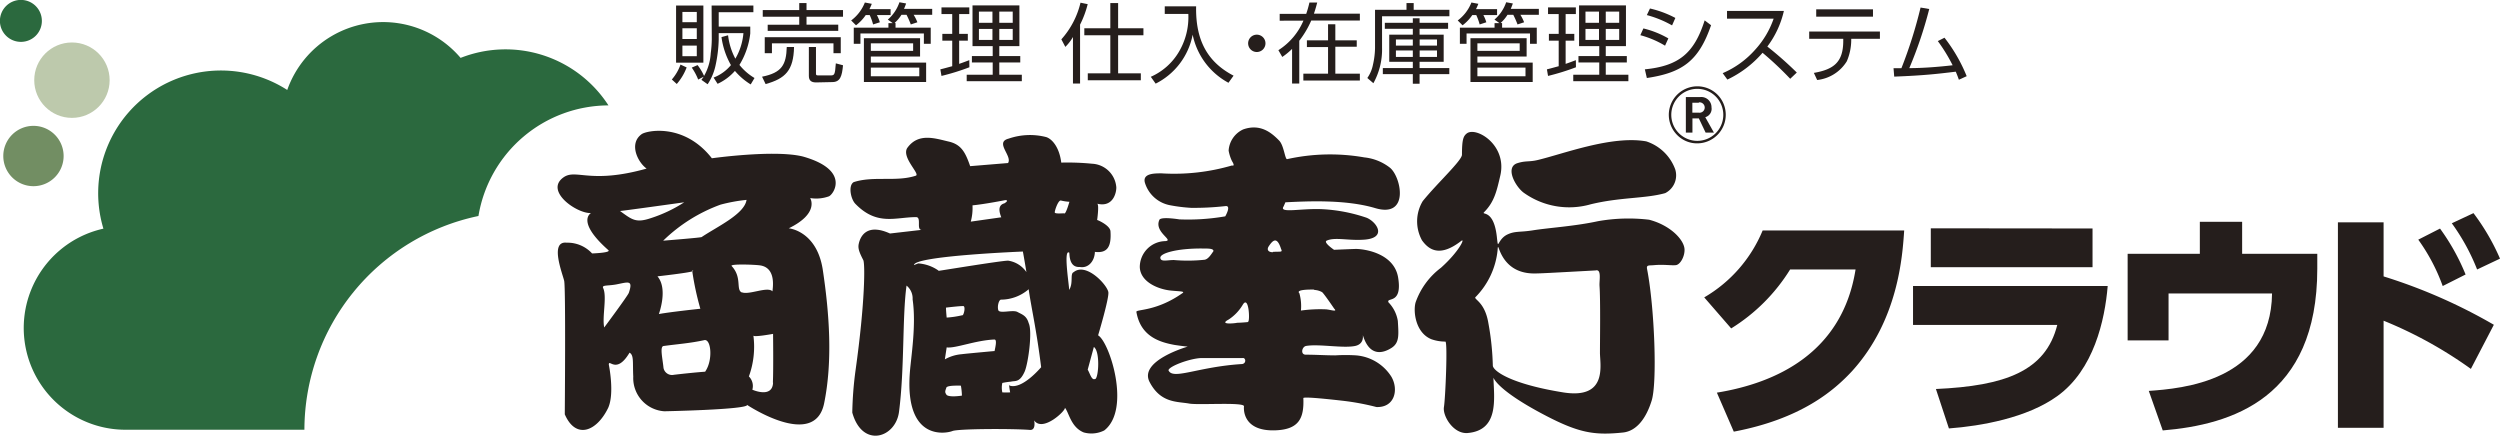 <svg xmlns="http://www.w3.org/2000/svg" viewBox="0 0 288.43 50.26"><defs><style>.cls-1{fill:#251e1c;}.cls-2{fill:#2b693e;}.cls-3{fill:#728e63;}.cls-4{fill:#bdc9ac;}</style></defs><g id="レイヤー_2" data-name="レイヤー 2"><g id="design"><path class="cls-1" d="M77.51,9.17a5.24,5.24,0,0,0,1-1.72l.71.33a6.33,6.33,0,0,1-1.14,1.91ZM81.15.64V7.23H78V.64Zm-.76.74H78.73V2.56h1.66Zm0,1.88H78.73V4.5h1.66Zm0,2H78.73V6.48h1.66ZM82.1.64h4.82v.77h-4V3.07h3.64v.79a8.86,8.86,0,0,1-1.25,3.63A6.45,6.45,0,0,0,87.05,9l-.44.74a7.49,7.49,0,0,1-1.82-1.56,6,6,0,0,1-2,1.49l-.46-.72a4.87,4.87,0,0,0,2-1.44,8.94,8.94,0,0,1-1.09-3.23L84,4.07a7.5,7.5,0,0,0,.84,2.7,7,7,0,0,0,.93-2.95H82.92v.75a15.68,15.68,0,0,1-.37,3,6.25,6.25,0,0,1-.91,2.15l-.72-.51a3.56,3.56,0,0,0,.26-.36l-.63.33a6.55,6.55,0,0,0-.74-1.38l.67-.29a6.28,6.28,0,0,1,.75,1.25A6,6,0,0,0,82,6.14a13.14,13.14,0,0,0,.12-1.6Z"/><path class="cls-1" d="M87.92,8.85c2.28-.46,2.79-1.37,2.85-3.43h.84c-.06,2.72-1,3.64-3.28,4.28Zm4.29-7.69V.35h.84v.81h4.21v.77H93.05v.92h3.66v.71H88.57V2.85h3.64V1.93H88V1.16ZM97,4.29V6.14h-.84V5h-7.1V6.14h-.83V4.29ZM94.14,9.51c-.56,0-.82-.24-.82-.75V5.42h.82v3c0,.21,0,.28.24.28h1.38c.51,0,.57,0,.67-1.39l.83.22c-.12,1.27-.32,1.94-1.25,1.94Z"/><path class="cls-1" d="M102.75,1.05v.69h-1.58a4.38,4.38,0,0,1,.34.83l-.78.25a6.21,6.21,0,0,0-.39-1.08h-.46a5,5,0,0,1-1.12,1.18l-.56-.56A4.74,4.74,0,0,0,99.78.29l.8.15a6.19,6.19,0,0,1-.27.61Zm.57,1.62v.52h4.06V5.05h-.79V3.86H99.27V5.05H98.5V3.19h4V2.67h.5l-.57-.41a4.59,4.59,0,0,0,1.34-2l.77.14c-.09.26-.14.38-.24.62h3.25v.69h-2.14a4.93,4.93,0,0,1,.43.86l-.76.25a9.89,9.89,0,0,0-.49-1.11H104a4.23,4.23,0,0,1-.78.93Zm2.83,1.74V6.52h-5.68v.7h6.38V9.46H99.67V4.41ZM100.47,5v.87h4.88V5Zm0,2.8v1h5.59v-1Z"/><path class="cls-1" d="M111.84,7.76a26.37,26.37,0,0,1-3.22,1L108.49,8c.35-.08.91-.24,1.37-.36V4.69h-1.14V3.91h1.14V1.62h-1.24V.85h3.21v.77h-1.17V3.91h1v.78h-1V7.37c.49-.17.8-.29,1.17-.43ZM117.61.62v4.7h-2.32V6.47h2.42v.74h-2.42V8.62h2.6v.75h-6.36V8.62h3V7.21h-2.4V6.47h2.4V5.32h-2.33V.62Zm-3.11.72h-1.56V2.63h1.56Zm0,2h-1.56V4.61h1.56Zm2.34-2h-1.55V2.63h1.55Zm0,2h-1.55V4.61h1.55Z"/><path class="cls-1" d="M124.61,9.64h-.82V4.27a5.35,5.35,0,0,1-.88,1.14l-.46-.87A9.68,9.68,0,0,0,124.66.31l.83.17a11.34,11.34,0,0,1-.88,2.36ZM129,.35V3.26h2.92v.81H129V8.46h2.62v.8H125.5v-.8h2.6V4.07h-3V3.26h3V.35Z"/><path class="cls-1" d="M138,.73c-.08,3.92,1.32,6.44,4.32,8l-.59.82A8.16,8.16,0,0,1,137.6,4a8,8,0,0,1-4.27,5.65l-.56-.79A7.08,7.08,0,0,0,136,6a7.85,7.85,0,0,0,1.1-4.39h-2.72V.73Z"/><path class="cls-1" d="M146,5a1,1,0,0,1-1,1,1,1,0,1,1,1-1Z"/><path class="cls-1" d="M147.64,2.39V1.6h3.06a11.25,11.25,0,0,0,.37-1.31l.9,0c-.09.34-.16.63-.38,1.29h5.3v.79h-5.61a10.91,10.91,0,0,1-1.38,2.33V9.64h-.83v-4a7.8,7.8,0,0,1-1.13.93l-.45-.78a7.52,7.52,0,0,0,2.89-3.41Zm8.89,3h-2.47V8.5h2.83v.79h-6.52V8.5h2.85V5.43h-2.44V4.65h2.44V2.8h.84V4.65h2.47Z"/><path class="cls-1" d="M162.27,1.13V.35h.83v.78h4.12v.75h-7.77V5.51a8,8,0,0,1-1,4.09L157.75,9a4,4,0,0,0,.65-1.53,9.23,9.23,0,0,0,.24-1.91V1.13Zm4.94,7.42h-3.43V9.66H163V8.55h-3.46v-.7H163V7.13h-2.72V4H163V3.32h-3.23V2.63H163V2.11h.78v.52h3.29v.69h-3.29V4h2.78V7.13h-2.78v.72h3.43Zm-4.21-4h-1.95v.71H163Zm0,1.27h-1.95v.75H163Zm2.79-1.27h-2v.71h2Zm0,1.27h-2v.75h2Z"/><path class="cls-1" d="M172.72,1.05v.69h-1.58a4.38,4.38,0,0,1,.34.83l-.77.25a6.21,6.21,0,0,0-.39-1.08h-.46a5,5,0,0,1-1.12,1.18l-.56-.56A4.74,4.74,0,0,0,169.76.29l.8.15a6.19,6.19,0,0,1-.27.61Zm.58,1.62v.52h4V5.05h-.78V3.86h-7.32V5.05h-.77V3.19h4V2.67H173l-.58-.41a4.58,4.58,0,0,0,1.35-2l.77.14c-.09.26-.14.38-.24.62h3.24v.69h-2.13a4.93,4.93,0,0,1,.43.86l-.76.25a9.89,9.89,0,0,0-.49-1.11h-.67a4.23,4.23,0,0,1-.78.93Zm2.83,1.74V6.52h-5.68v.7h6.38V9.46h-7.18V4.41ZM170.45,5v.87h4.88V5Zm0,2.8v1H176v-1Z"/><path class="cls-1" d="M181.82,7.76a26.93,26.93,0,0,1-3.22,1L178.47,8c.35-.08.9-.24,1.36-.36V4.69H178.7V3.91h1.13V1.62H178.6V.85h3.21v.77h-1.18V3.91h1v.78h-1V7.37c.5-.17.81-.29,1.18-.43ZM187.59.62v4.7h-2.33V6.47h2.43v.74h-2.43V8.62h2.61v.75h-6.36V8.62h3V7.21h-2.4V6.47h2.4V5.32h-2.33V.62Zm-3.11.72h-1.56V2.63h1.56Zm0,2h-1.56V4.61h1.56Zm2.33-2h-1.55V2.63h1.55Zm0,2h-1.55V4.61h1.55Z"/><path class="cls-1" d="M192.1,5.27a11.11,11.11,0,0,0-2.85-1.21l.35-.78a10.84,10.84,0,0,1,2.88,1.15ZM189.77,8c3.91-.39,5.69-1.84,6.9-5.65l.74.56C196,7,194.13,8.39,190,9Zm3.14-5.07A12.34,12.34,0,0,0,190,1.74l.36-.76a11.85,11.85,0,0,1,2.93,1.09Z"/><path class="cls-1" d="M205.81,1.26a10.79,10.79,0,0,1-1.91,4.11,40.66,40.66,0,0,1,3.4,3l-.76.72a38,38,0,0,0-3.19-3,12.3,12.3,0,0,1-4.06,3.09l-.54-.74a10.53,10.53,0,0,0,3.75-2.71,10.29,10.29,0,0,0,2.13-3.58h-5.38V1.26Z"/><path class="cls-1" d="M213.58,4.66a6.26,6.26,0,0,1-.51,2.41,4.6,4.6,0,0,1-3.42,2.16l-.38-.82c2.29-.4,3.39-1.23,3.39-3.7V4.48h-3.93V3.64h8.16v.84h-3.31Zm2.51-3.58v.84h-6.55V1.08Z"/><path class="cls-1" d="M218.46,7.87l.91,0a52.35,52.35,0,0,0,2.21-7l1,.17a47.47,47.47,0,0,1-2.3,6.82c1.6,0,3.45-.15,5-.33a19.33,19.33,0,0,0-1.71-2.79l.77-.39a18.34,18.34,0,0,1,2.56,4.44l-.9.41c-.12-.34-.19-.53-.36-.93-2.08.25-3.63.44-7.1.57Z"/><path class="cls-1" d="M126.69,38.69s1.31-4.36,1.18-5c-.17-.88-2.59-3.45-4-2.29-.45.18,0,1.24-.53,2.06.09-.06-.7-4.73,0-4.32.11-.15-.16,1.75,1.23,1.66,1,.19,1.72-.69,1.75-1.74,1.44.18,1.91-.6,1.8-2.34,0-.65-1.27-1.25-1.54-1.34,0,0,.26-1.81,0-1.88,2,.5,2.28-1.59,2.2-2A2.94,2.94,0,0,0,126,18.89a28.63,28.63,0,0,0-3.56-.13c-.21-1.7-1-2.69-1.72-2.94a7.54,7.54,0,0,0-4.34.17c-1.67.42.45,2-.08,2.82l-4.37.36c-.54-1.56-1-2.45-2.36-2.81-1.63-.37-3.61-1.11-4.91.73-.65,1.09,1.54,3,1,3.18-2.23.74-4.87,0-7.16.74-.66.37-.36,1.95.19,2.51,2.5,2.57,4.64,1.53,7,1.53.66,0,0,1.47.64,1.47l-3.65.42c-2.56-1.16-3.38.18-3.6,1.17-.11.49,0,.9.52,1.9.21.43.21,4.85-.9,12.76a40.93,40.93,0,0,0-.37,4.83c1.15,4.14,5,2.94,5.39-.08.65-5,.37-11,.87-14.57a1.91,1.91,0,0,1,.7,1.59c.44,3-.19,6.66-.32,8.46-.6,8,4.25,7,4.91,6.73s6.89-.29,8.94-.13c.75.06.49-1.1.49-1.1,1,1.44,3.77-1.23,3.54-1.47.47.52.68,2.25,2.18,2.86a3.29,3.29,0,0,0,2.37-.23C130.53,47.23,128,39.43,126.69,38.69Zm-14.49-15c1.4-.13,3.77-.6,3.77-.6.53,0-.09.37-.09.37-.85.23-.55,1.12-.36,1.61l-3.52.5A6,6,0,0,0,112.2,23.72Zm-3.92,7.53a4.61,4.61,0,0,0-2.34-.83l-.49.19c0-1.06,12.56-1.56,12.56-1.56.12.6.41,2.37.41,2.37a3.11,3.11,0,0,0-2.12-1.32C115.36,30.1,109.18,31.12,108.28,31.25Zm2.78,5.14a11,11,0,0,1-1.84.28s-.08-.79-.08-1.15c0,0,1.47-.18,2-.18C111.39,35.34,111.26,36.16,111.06,36.39Zm-1.88,9.14c-.22-.27-.1-.45,0-.77s1.68-.22,1.68-.24a7.94,7.94,0,0,1,.12,1.15C111.09,45.63,109.47,45.9,109.18,45.53Zm5.56-5s-3.11.28-3.84.37a4.72,4.72,0,0,0-1.89.59l.21-1.38c1,.14,3.31-.82,5.52-.91C115.06,39.19,114.82,40.11,114.74,40.53Zm1.72,3.95c-.11-.28.08.82.08.82a9,9,0,0,1-.9,0,2.54,2.54,0,0,1,0-1.09,8.94,8.94,0,0,1,1-.15c.49-.13,1,.15,1.59-1.19.41-1,.9-4.64.45-5.56-.24-.87-.77-1-1.3-1.29s-2.08.24-2.21-.22.08-1.2.32-1.2a4.92,4.92,0,0,0,3.19-1.2c.29,2.08.9,4.64,1.44,9C120.1,42.37,117.93,45,116.46,44.48Zm6.34-19.84c-.3,0-1.09.08-1.11-.1s.37-1.38.69-1.38a5.36,5.36,0,0,0,1,.15S123,24.64,122.8,24.64Zm3.56,19.1c-.41.24-.6-.62-.87-1.06l.71-2.62C126.93,40.53,126.76,43.52,126.36,43.74Z"/><path class="cls-1" d="M92.64,18.06c-3.24-.82-10.51.2-10.51.2C78.9,14.12,74.51,15.07,74,15.5c-1.46,1.09-.43,3.21.6,3.95-6.5,1.83-8.12,0-9.57,1-2.26,1.58,1.54,4.22,3.16,4.13,0,0-1.79.93,2,4.28.34.31-1.88.38-1.88.38A3.85,3.85,0,0,0,65.38,28c-2-.23-.48,3.57-.29,4.4s.07,15.4.07,15.4c1.27,2.93,3.67,2,5-.73.77-1.68.08-5,.08-5,0-.74.86,1.19,2.39-1.38.52.28.35,1.11.43,2.76a3.84,3.84,0,0,0,3.59,4s9.55-.19,9.55-.73c0,0,7.78,5.18,8.88-.18,1-4.88.61-10.39-.17-15.52C94.18,26.61,91,26.34,91,26.34c3.59-1.75,2.47-3.49,2.47-3.49a4.32,4.32,0,0,0,2.14-.19C96.13,22.5,98.19,19.63,92.64,18.06Zm-9.51,5.55a18.89,18.89,0,0,1,3-.55c-.23,1.65-3.47,3.13-5.18,4.29-.1.07-3.75.36-4.44.42A18.56,18.56,0,0,1,83.13,23.61ZM72.55,33.78c-.13.36-2.84,4-2.84,4-.26-1.2.34-3.55-.12-4.54-.18-.38.46-.24,1.48-.42C72.48,32.55,73.07,32.25,72.55,33.78Zm-1-9.44c-.12.05,7.39-1,7.39-1a16.08,16.08,0,0,1-3.86,1.83C73.36,25.75,72.92,25.35,71.53,24.34Zm4.32,7.54s3.4-.38,4-.57c0-.08,0-.1-.09-.1.24,0,.25.05.09.1a33,33,0,0,0,.93,4.31s-3.41.36-4.78.61C76,36.23,77.11,33.35,75.85,31.88Zm5.52,11s-1.24.08-3.64.36a1,1,0,0,1-1.2-.79c-.11-1.11-.44-2.46,0-2.53,1.78-.24,3.06-.32,4.67-.67C82.05,39,82.28,41.56,81.37,42.85Zm4.21-9.13c-.74-.31.06-1.72-1.19-3.06-.24-.26,2.62-.17,3.3-.07,2,.31,1.36,2.95,1.42,3C88.56,33,86.43,34.07,85.58,33.72Zm3.59,10.41c-.09,1.84-2.39.8-2.39.8a1.56,1.56,0,0,0-.4-1.53,10,10,0,0,0,.52-4.72c0,.23,2.27-.19,2.27-.19S89.24,42.55,89.17,44.13Z"/><path class="cls-1" d="M148.3,23.34c2.31-.11,6.86-.37,10.36.67,4,1.19,3-3.63,1.69-4.67a5.76,5.76,0,0,0-2.94-1.18,22.87,22.87,0,0,0-8.91.2c-.25.05-.36-1.56-.92-2.14-.85-.87-2.14-2-4.15-1.29a2.89,2.89,0,0,0-1.68,2.45,4.73,4.73,0,0,0,.39,1.21c.42.67,0,.5,0,.5A23.79,23.79,0,0,1,134,20c-.82,0-2.21,0-1.91,1.08A3.75,3.75,0,0,0,135,23.68a18.56,18.56,0,0,0,2.42.3,32.72,32.72,0,0,0,3.94-.2c.76-.12,0,1.18,0,1.18a25,25,0,0,1-5.29.35c-1.26-.19-2.25-.21-2.32.08-.62,1.43,1.84,2.39.63,2.43a3,3,0,0,0-2.88,3c.07,1.72,2.12,2.53,3.47,2.69,1,.11,1.69.08,1.51.27C133.36,36,131,35.65,131.11,36c.49,2.81,2.66,3.48,4.43,3.8,1,.15,1.49.19,1.49.19s-5.68,1.62-4.4,4.08,3.18,2.24,4.57,2.49c1.08.2,6.39-.2,6.32.32,0,0-.37,2.88,3.56,2.77,2.77-.08,3.39-1.38,3.29-3.72,0-.2,3.17.15,4.67.32a28.63,28.63,0,0,1,3.76.71c2.11.08,2.59-2,1.73-3.49A5.32,5.32,0,0,0,156.45,41a19.06,19.06,0,0,0-2.39,0c-1.09,0-2.28-.08-3.41-.08-.63,0-.46-.87,0-1,1.43-.27,4.26.28,5.67,0s.7-1.84,1-1c.79,2.25,2.28,1.82,3.22,1.22s.82-1.53.73-3.12a4,4,0,0,0-1.08-2.14c-.28-.64,1.65.31,1.11-2.89-.45-2.61-3.49-3.23-4.81-3.27-.27,0-2.58.1-2.58.1s-1.29-.87-.84-1.06c.94-.42,2.39,0,4.16-.1,2.85-.13,1.68-2,.46-2.53a18.67,18.67,0,0,0-5.21-1c-2.44-.1-4.94.51-4.39-.31ZM135.43,30c-.77,0-1.53.25-1.56-.26s1.84-1.08,4.77-1.07c.84,0,1.36,0,1.36.3-.28.4-.61.95-1.05,1A18.56,18.56,0,0,1,135.43,30Zm7.87,12c-5.14.32-8,1.88-8.49.72.05-.46,2.45-1.36,3.77-1.41.73,0,4.77,0,4.77,0C143.73,41.23,143.83,41.93,143.3,42Zm.66-4.84s-.78.08-1.29.08c.32,0-2.27.34-.91-.38a5.21,5.21,0,0,0,1.62-1.7C144.08,34,144.23,37,144,37.12Zm7.66-3.71a2.05,2.05,0,0,1,.92.26c.28.26,1.39,1.9,1.39,1.9.43.42-.39.13-.93.08a16.07,16.07,0,0,0-2.91.14,5.43,5.43,0,0,0-.18-2C149.44,33.38,151.24,33.4,151.62,33.41Zm-4.76-4.35c-.55,0-.71-.29-.51-.64.54-.84,1-1.15,1.45.26C148,29.14,147.76,29,146.86,29.06Z"/><path class="cls-1" d="M190.26,25.35a20.19,20.19,0,0,0-5.9.17c-2.71.59-5.69.76-7.55,1.06-1.47.23-2,.06-2.87.46-1.25.58-1.05,2.05-1.25.24-.38-3.31-1.9-2.37-1.43-2.84,1.17-1.19,1.43-2.47,1.83-4.17.83-3.55-2.8-5.71-3.87-4.87-.39.31-.55.7-.55,2.45,0,.67-2.87,3.3-4.53,5.36a4.54,4.54,0,0,0-.08,4.52c.87,1.21,2.16,1.9,4.52.07.5-.4-.22,1.2-2.33,3.09a8.53,8.53,0,0,0-2.93,4c-.3,1.06,0,3.52,1.83,4.25a4.83,4.83,0,0,0,1.61.27c.27.09,0,6.54-.17,7.55s1.07,3.11,2.71,3c3.65-.3,3.08-3.92,3-6.38.22.49,1.26,1.82,5.52,4.1s6.06,2.57,9.43,2.22c1.67-.18,2.72-1.81,3.29-3.63.68-2,.35-10.81-.51-15.21-.11-.53.2-.41.83-.47,1.06-.1,2,.06,2.49,0s1-.94,1-1.75C194.37,27.74,192.77,26,190.26,25.35ZM180.4,45.28c-6.26-1-8.17-2.54-8.17-3.11a31,31,0,0,0-.51-4.87c-.43-2.64-1.87-2.77-1.44-3.07a9,9,0,0,0,2.5-5.36c.11-1.65,0,2.68,4.22,2.68.75,0,1.73-.06,7.09-.35.71-.18.41,1.13.45,1.79.12,1.72.05,6.28.05,7.69S185.51,46.07,180.4,45.28Z"/><path class="cls-1" d="M175.86,22.28a9,9,0,0,0,7.66,1.29c3.47-.84,6.29-.64,8.6-1.29a2.3,2.3,0,0,0,1.15-2.75,5.31,5.31,0,0,0-3.34-3.22c-4-.71-9.59,1.46-12.56,2.16-1,.23-1.32.05-2.29.35C173.56,19.29,174.89,21.63,175.86,22.28Z"/><path class="cls-1" d="M195.82,16.54a3.3,3.3,0,0,0,2.33-5.62,3.29,3.29,0,1,0-4.65,4.66A3.21,3.21,0,0,0,195.82,16.54Zm-3-3.29a3,3,0,0,1,3-3,3,3,0,0,1,3,3,3,3,0,0,1-3,3,3,3,0,0,1-3-3Z"/><path class="cls-1" d="M196.78,15.3,196,13.66h-.74V15.3h-.76V11.2h1.64a1.18,1.18,0,0,1,1.32,1.19,1,1,0,0,1-.72,1.13l1,1.78ZM196,11.85h-.75V13H196a.6.6,0,1,0,0-1.19Z"/><path class="cls-1" d="M198.08,45.3c6.83-1.11,14.47-4.58,16-14.21h-7.55a21,21,0,0,1-6.8,6.8l-3.11-3.58a16,16,0,0,0,6.74-7.72h16.33c-.2,2.94-.67,10.33-6,16.21-2.08,2.25-5.88,5.53-13.66,7Z"/><path class="cls-1" d="M243.17,33c-.33,3.94-1.61,9.69-5.83,12.71-3.47,2.5-8.75,3.44-12.49,3.72l-1.5-4.55c8-.36,12.66-2.06,14-7.39H220.71V33Zm-1.75-6.64v4.47H222.76V26.34Z"/><path class="cls-1" d="M267.35,29.28V31c0,14.94-9.86,18-17.83,18.66l-1.61-4.56c3.78-.27,14.11-1.08,14.22-11.24H250.19v5.41h-4.72V29.28h8.33V25.59h4.88v3.69Z"/><path class="cls-1" d="M285.07,42.56A48.44,48.44,0,0,0,275,37V49.36h-5.27V25.65H275v6.24a62.06,62.06,0,0,1,12.72,5.58Zm-3.56-16.19a24.83,24.83,0,0,1,2.95,5.3L281.82,33A21.71,21.71,0,0,0,279,27.65Zm3.86-1.78a25.4,25.4,0,0,1,3.06,5.25l-2.64,1.25a24,24,0,0,0-2.92-5.33Z"/><path class="cls-2" d="M4.83,2.42A2.42,2.42,0,1,0,2.42,4.83,2.41,2.41,0,0,0,4.83,2.42Z"/><path class="cls-3" d="M7.34,18a3.48,3.48,0,1,0-3.48,3.48A3.48,3.48,0,0,0,7.34,18Z"/><circle class="cls-4" cx="8.3" cy="9.25" r="4.35"/><path class="cls-2" d="M55.2,24.92a15.25,15.25,0,0,1,15-12.76A14.14,14.14,0,0,0,53.14,6.68a11.73,11.73,0,0,0-20,3.7,14.16,14.16,0,0,0-21.21,16,11.74,11.74,0,0,0,2.54,23.2H35.12A25.24,25.24,0,0,1,55.2,24.92Z"/></g></g></svg>